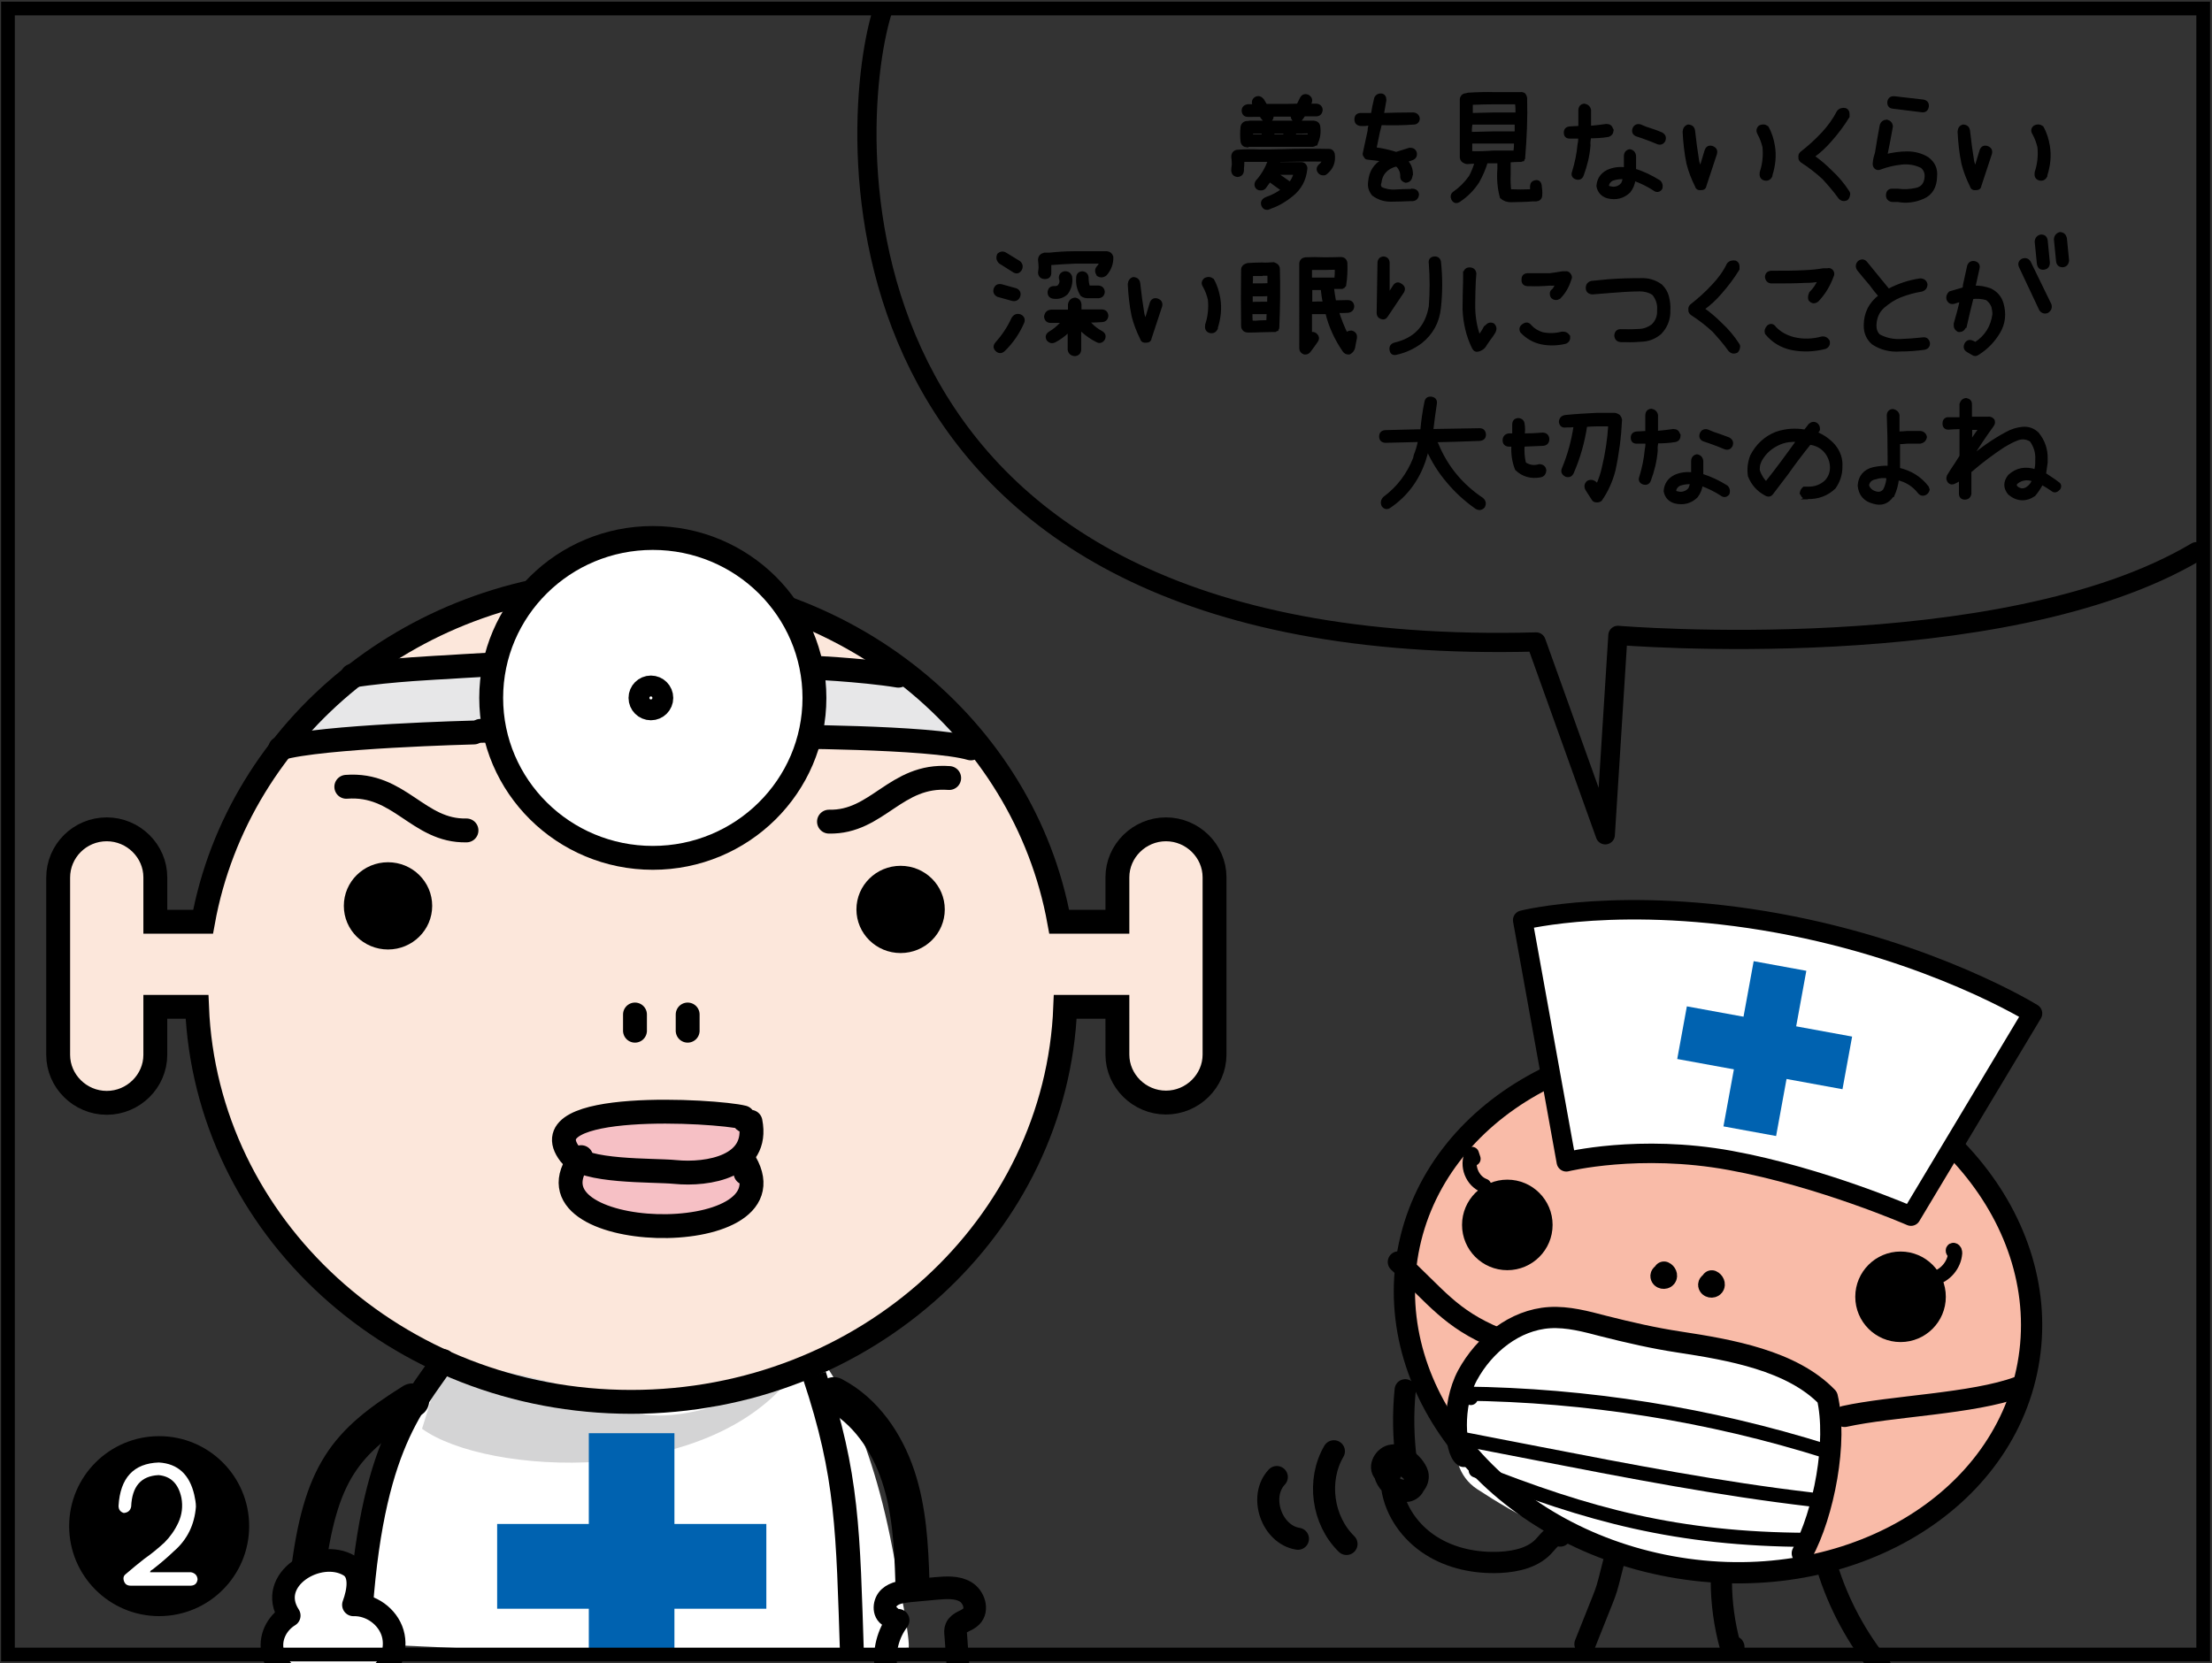 <?xml version="1.0" encoding="utf-8"?>
<!-- Generator: Adobe Illustrator 26.0.2, SVG Export Plug-In . SVG Version: 6.00 Build 0)  -->
<svg version="1.1" xmlns="http://www.w3.org/2000/svg" xmlns:xlink="http://www.w3.org/1999/xlink" x="0px" y="0px"
	 viewBox="0 0 806.1 606.2" style="enable-background:new 0 0 806.1 606.2;" xml:space="preserve">
<rect x="0" y="0" width="806.1" height="606.2" fill="#333333" stroke="none"/>
<style type="text/css">
	.st0{fill:#FFFFFF;}
	.st1{fill:#FCE7DB;}
	.st2{fill:#E7E7E8;}
	.st3{fill:#D4D4D5;}
	.st4{fill:#F6C0C5;}
	.st5{fill:#0062B0;}
	.st6{fill:none;stroke:#000000;stroke-width:8.702;stroke-miterlimit:10;}
	.st7{fill:#FFFFFF;stroke:#000000;stroke-width:8.702;stroke-linecap:round;stroke-linejoin:round;stroke-miterlimit:10;}
	.st8{fill:none;stroke:#000000;stroke-width:8.702;stroke-linecap:round;stroke-linejoin:round;stroke-miterlimit:10;}
	.st9{stroke:#000000;stroke-width:1.033;stroke-miterlimit:10;}
	.st10{fill:#FFFFFF;stroke:#000000;stroke-width:8.702;stroke-miterlimit:10;}
	.st11{fill:#F9BBA8;}
	.st12{fill:none;stroke:#000000;stroke-width:7.744;stroke-linecap:round;stroke-linejoin:round;stroke-miterlimit:10;}
	.st13{fill:#FFFFFF;stroke:#000000;stroke-width:7.088;stroke-linecap:round;stroke-linejoin:round;stroke-miterlimit:10;}
	.st14{fill:none;stroke:#000000;stroke-width:5.148;stroke-linecap:round;stroke-linejoin:round;stroke-miterlimit:10;}
	.st15{fill:none;stroke:#000000;stroke-width:8.038;stroke-linecap:round;stroke-linejoin:round;stroke-miterlimit:10;}
	.st16{fill:none;stroke:#000000;stroke-width:12.431;stroke-linecap:round;stroke-linejoin:round;stroke-miterlimit:10;}
	.st17{fill:#FFFFFF;stroke:#000000;stroke-width:8.249;stroke-linecap:round;stroke-linejoin:round;stroke-miterlimit:10;}
	.st18{fill:none;stroke:#000000;stroke-width:8.249;stroke-linecap:round;stroke-linejoin:round;stroke-miterlimit:10;}
	.st19{fill:none;stroke:#000000;stroke-width:7;stroke-linecap:round;stroke-linejoin:round;stroke-miterlimit:10;}
	.st20{fill:none;stroke:#000000;stroke-width:5;stroke-miterlimit:10;}
</style>
<g id="コミック下地">
</g>
<g id="レイヤー_4">
</g>
<g id="コミック線">
	<path class="st0" d="M162.4,494.2c-10.9,20.1-21.4,12.9-34.1,104.8c0,0,76.2,3.3,98,4.8c21.8,1.5,81,3,104.4-3.2
		c0,0,3.1,6-6.3-40.3c-9.4-46.2-25-64.7-25-64.7S262,514.1,230.9,511C199.7,508,162.4,494.2,162.4,494.2z"/>
	<path class="st1" d="M55.2,335.8c0,0,3.1-33.9-17.1-33.9S21,332.7,21,340.4c0,7.7,0,50.9,0,50.9s9.3,10.8,18.7,12.3
		c9.3,1.5,18.7-12.3,18.7-37l10.9,3.1c0,0,17.1,141.9,155.7,143.4s160.4-120.3,163.5-144.9l20.2-1.5c0,0-4.7,37,15.6,37
		s17.1-12.3,18.7-33.9s-1.6-52.4-1.6-52.4s-6.2-20-18.7-18.5s-17.1,24.7-17.1,40.1l-20.2-3.1c0,0-29.6-106.4-101.2-115.6
		s-105.9-4.6-119.9,3.1c-14,7.7-70.1,47.8-76.3,67.8c-6.2,20-15.6,44.7-15.6,44.7H55.2z"/>
	<path class="st2" d="M108.2,272.6l66.9-6.2c0,0,72.3-1.5,104.3,1.5l74.7,4.6c0,0-14-23.1-21.8-27.8l-48.3-3.1
		c0,0-95.2-2.1-116.8-1.5l-38.9,4.6C128.4,244.8,117.5,252.5,108.2,272.6z"/>
	<path class="st3" d="M153.8,520.8c23.4,17,104.3,21.6,135.4-20c0,0-42,23.1-62.3,12.3s-65.4-17-65.4-17L153.8,520.8z"/>
	<path class="st4" d="M204.3,413.7c3.4,7,4.7,10.8,4.7,10.8s-3.1,27.8,29.6,24.7s35.8-20,34.3-24.7c-1.6-4.6,4.7-12.3-3.1-15.4
		c-7.8-3.1-20.2-6.2-31.1-4.6S201,406.6,204.3,413.7z"/>
	
		<rect x="214.6" y="522.3" transform="matrix(-1 -4.517288e-11 4.517288e-11 -1 460.376 1125.722)" class="st5" width="31.2" height="81"/>
	
		<rect x="214.7" y="521.9" transform="matrix(6.123234e-17 -1 1 6.123234e-17 -340.729 801.105)" class="st5" width="30.9" height="98.1"/>
	<path class="st6" d="M38.9,302.3c9.7,0,17.7,7.9,17.7,17.5v16.2h17.4c12.8-70.5,77.7-124.2,156-124.2s143.2,53.7,156,124.2h21.2
		v-16.2c0-9.6,8-17.5,17.7-17.5c9.7,0,17.7,7.9,17.7,17.5v64.6c0,9.6-8,17.5-17.7,17.5c-9.7,0-17.7-7.9-17.7-17.5V367h-19
		c-3.1,80-72.6,144-158.2,144s-155-64-158.2-144H56.6v17.5c0,9.6-8,17.5-17.7,17.5s-17.7-7.9-17.7-17.5v-64.6
		C21.2,310.2,29.1,302.3,38.9,302.3z"/>
	<path class="st7" d="M327.4,246.3c-13.4-2.2-34-3.1-34-3.1s-33.1-3.6-64.3-3s-66.7,3-66.7,3s-20.6,0.9-34,3.1"/>
	<path class="st7" d="M172.7,267c0,0-56,1.4-70.6,5.8"/>
	<ellipse cx="141.4" cy="330.2" rx="16.1" ry="15.9"/>
	<ellipse cx="328.2" cy="331.5" rx="16.1" ry="15.9"/>
	<path class="st8" d="M302.1,299.5c17.7,0.4,24.3-17.4,43.8-15.9"/>
	<path class="st8" d="M170,302.7c-17.7,0.4-24.3-17.4-43.8-15.9"/>
	<path class="st8" d="M270.8,407.3c-9.9-2.5-78.3-6.4-63.1,13.4c5.1,6.7,30.1,5.7,38.3,6.5c12.1,1.2,30.7-2,27.5-18.3
		C272.1,408.6,270.9,409,270.8,407.3z"/>
	<path class="st8" d="M211.8,421.8c-24.8,31.7,78.5,34.6,59.8,2c0.1,0.9,0.4,3,0.1,3.8"/>
	<path class="st8" d="M231.4,369.8c0,1.2,0,7.8,0,5.8"/>
	<path class="st8" d="M250.6,369.8c0,1.2,0,7.8,0,5.8"/>
	<path class="st8" d="M161.5,496.1c-11.3,16.8-27.7,32.4-30.7,102.8"/>
	<g>
		<path class="st9" d="M485.9,56.1c0.4,2.8-0.4,5.1-2.6,6.9c-0.3,0.3-0.7,0.5-1.1,0.4c-0.6,0-1-0.2-1.4-0.6
			c-0.7-0.9-0.6-1.7,0.2-2.5c0.7-0.5,1.1-1.2,1.4-1.9c-5.1-0.1-10.3,0-15.4,0.1h-0.9c0,0.3,0,0.6-0.1,0.8c0,0.1,0,0.2,0,0.3h8.2
			c0.5,0,1,0.2,1.3,0.6c0.3,0.4,0.5,0.9,0.4,1.4c-0.4,3.9-2.1,7.1-5.1,9.5c-2.3,1.9-4.8,3.4-7.6,4.4c-0.3,0.1-0.5,0.2-0.7,0.3
			c-0.3,0.1-0.5,0.2-0.7,0.2c-0.8,0-1.3-0.4-1.6-1.1c-0.4-1-0.1-1.8,0.9-2.4c0.3-0.1,0.5-0.2,0.7-0.3c2-0.7,3.9-1.7,5.6-3
			c-1.6-1.1-3.1-2.2-4.7-3.4c-0.7,0.9-1.3,1.8-1.9,2.6c-0.4,0.4-0.9,0.5-1.4,0.5c-0.4,0-0.8-0.1-1.1-0.3c-0.8-0.8-0.8-1.6-0.2-2.5
			c2-2.2,3.4-4.7,4.5-7.6h-3.8c-2,0-4,0-5.9,0c0.1,0.6,0,1.3,0,1.9c-0.1,0.6-0.1,1.2-0.1,1.8c-0.1,1.1-0.7,1.7-1.8,1.8
			c-1.1-0.1-1.7-0.7-1.8-1.8c0-0.7,0.1-1.4,0.2-2.1c0-0.7,0-1.5-0.1-2.2c-0.1-0.2-0.1-0.5,0-0.7c-0.1-0.1-0.1-0.1-0.1-0.2
			c0.1-1.1,0.7-1.8,1.8-1.9c2.6-0.2,5.2-0.2,7.9-0.1c2.7,0,5.4,0,8.2-0.1c5.8-0.2,11.6-0.2,17.4-0.1
			C485.1,54.8,485.7,55.3,485.9,56.1z M454.4,53.2c-1-0.1-1.6-0.6-1.8-1.6c-0.2-1.8-0.2-3.5,0-5.4c0.3-1.1,1-1.6,2.1-1.6
			c0.1,0,0.1,0,0.1,0.1c0.2-0.1,0.4-0.2,0.6-0.2h12c3.8,0,7.6,0,11.4,0c1,0.1,1.6,0.6,1.8,1.5c0.3,2.1,0.1,4.1-0.8,6v0.1
			c-0.1,0.1-0.1,0.1-0.2,0.2c0,0.1,0,0.2,0,0.2l-0.1,0c-0.1,0.1-0.1,0.1-0.1,0.1v0c-0.1,0-0.2,0.1-0.2,0.1h0
			c-0.1,0.1-0.2,0.1-0.2,0.1c-0.1,0-0.2,0-0.2,0.1h-0.1h-0.1c-0.1,0-0.2,0-0.2,0.1h-11.5h-11.7H454.4L454.4,53.2z M454.8,42.1
			c-1.1,0-1.7-0.6-1.8-1.7c0-1.1,0.6-1.7,1.8-1.9h2.3c0-0.1-0.1-0.2-0.1-0.2c-0.5-1-0.3-1.9,0.6-2.5c1-0.5,1.8-0.2,2.5,0.6
			c0.4,0.7,0.8,1.3,1.2,2h4.1c2.5,0,5.1,0,7.6-0.1c0.4-0.8,0.8-1.6,1.2-2.4c0.5-1,1.3-1.3,2.4-0.9c1,0.6,1.3,1.4,0.9,2.4
			c-0.2,0.3-0.3,0.6-0.4,0.9c0.8,0,1.7,0,2.5,0h0.1c1.1,0.1,1.7,0.7,1.8,1.7c-0.1,1.1-0.6,1.8-1.7,1.9c-1.6,0-3.1,0-4.6,0
			c-0.4,0.6-0.7,1.1-1.1,1.6c-0.4,0.5-0.8,0.7-1.4,0.7c-0.4,0-0.8-0.1-1.1-0.4c-0.6-0.5-0.8-1.1-0.7-1.8h-5.3h-2
			c0.1,0.8-0.1,1.4-0.7,1.9c-0.3,0.3-0.6,0.4-1,0.3c-0.6,0-1.1-0.3-1.5-0.8c-0.4-0.4-0.7-0.8-0.9-1.3H454.8z M460.3,48.2h-4.1
			c-0.1,0.5-0.1,0.9,0,1.3h4.1V48.2z M467.4,48.2h-3.5v1.3h2.7h1.6v-1.3H467.4z M470.1,66.8c0.9-1,1.5-2.2,1.8-3.6h-7
			C466.7,64.4,468.4,65.6,470.1,66.8z M476.9,49.5c0.2-0.4,0.2-0.9,0.2-1.4c-1.8,0.1-3.5,0.1-5.3,0.1v1.3H476.9z"/>
		<path class="st9" d="M514.8,69.3c1.1,0.1,1.7,0.6,1.8,1.6c-0.1,1.1-0.7,1.8-1.8,1.9h-0.9c-2.3,0.1-4.7,0.2-7.1,0.2
			s-4.5-0.7-6.4-2.1c-1.1-1.4-1.6-2.9-1.3-4.7c0.3-3.5,1.9-6.1,5-7.8c-1.9-0.3-3.7-0.5-5.5-0.7c-0.6,0-0.9-0.2-1.1-0.7
			c-0.4-0.4-0.5-0.9-0.3-1.4l1.7-7.9c0-0.8,0.2-1.7,0.5-2.5c-1.3,0.2-2.5,0.3-3.7,0.2c-1.1-0.2-1.6-0.8-1.6-1.9
			c0-1.1,0.5-1.7,1.6-1.8h4.4c0.3-1.9,0.7-3.9,1.2-5.9c0.4-0.9,1.2-1.3,2.2-1.2c0.8,0.2,1.2,0.8,1.2,1.8v0.2
			c-0.3,1.7-0.6,3.4-0.9,5.1c3.6-0.1,7.3-0.2,11-0.2c1.2,0,1.9,0.6,2.1,1.7c-0.1,1.1-0.7,1.7-1.8,1.7c-4,0.3-8,0.3-12,0.2
			c-0.3,1.1-0.5,2.2-0.8,3.2c-0.4,2-0.8,4-1.2,5.9c2.6,0.3,5.1,0.9,7.7,1.7c1.6-0.5,3.2-1,4.8-1.5c1.1-0.1,1.9,0.3,2.2,1.3
			c0.2,1.1-0.2,1.8-1.2,2.2c-0.8,0.3-1.5,0.5-2.2,0.7c1.4,1.4,2,3,2,5c-0.1,0.2-0.2,0.5-0.2,0.7c-0.2,1.1-0.8,1.7-1.9,1.8
			c-1.1-0.3-1.6-0.9-1.5-2c0-1.4-0.5-2.6-1.5-3.7c-0.2-0.1-0.5-0.1-0.7-0.2c-3.4,1-5.3,3.1-5.7,6.4c-0.3,0.7-0.2,1.4,0.3,2
			c1.6,0.8,3.4,1.1,5.2,1c1.9-0.1,3.7-0.2,5.5-0.2H514.8z"/>
		<path class="st9" d="M561.3,67.5c0.2,1.3,0.3,2.5,0.2,3.8c-0.1,1-0.7,1.5-1.7,1.6h-1.4c-1.3,0.1-2.6,0.2-3.9,0.2
			c-1.3,0-2.5,0.1-3.9,0.1c-1.3,0-2.5-0.4-3.5-1.3c-0.9-3.3-1.2-6.8-0.9-10.4V59h-2.2h-2.3c-0.8,2.5-1.8,4.9-3.1,7.2
			c-1.8,2.8-4.1,5.1-6.8,6.9c-1,0.7-1.8,0.5-2.4-0.5c-0.4-0.9-0.3-1.7,0.5-2.3c2.3-1.6,4.3-3.6,5.9-5.9c0.9-1.7,1.6-3.4,2.1-5.3
			c-1.1,0.1-2.2,0.1-3.3,0.2c-0.2,0-0.5-0.1-0.7-0.2c-0.8-0.3-1.3-0.8-1.4-1.7V36.1c0.2-1,0.8-1.6,1.9-1.6c0.2-0.1,0.5-0.2,0.7-0.2
			c3.2-0.2,6.5-0.3,9.7-0.2h9.3c0.4-0.1,0.8,0,1.2,0.2c0.4,0.4,0.6,0.9,0.7,1.4c0.2,7.2-0.1,14.4-0.7,21.6v0.2v0.2
			c0,0.1-0.1,0.2-0.3,0.2v0.2h-0.2v0.2h-0.2c-0.1,0.1-0.1,0.2-0.2,0.2h-0.2h-0.2h-0.2c-1.3,0-2.6,0.1-3.8,0.2v2.6v2.4
			c-0.1,2,0,3.9,0.2,5.8c2.6,0.1,5.2,0.1,7.9,0V68v-0.2c0.1-0.9,0.5-1.4,1.4-1.6C560.5,66,561.1,66.5,561.3,67.5z M544.6,44.9h-8.5
			c-0.2,1.3-0.3,2.5-0.2,3.7h0.2l8.5-0.2h7.9v-3.5H544.6z M544.9,37.5c-2.9,0-5.8,0.1-8.7,0.2v4l8.5-0.2h7.9h0.2v-0.2
			c0-1.2,0-2.5-0.2-3.8H544.9z M544.1,55.4h7.9c0.2-1.2,0.3-2.4,0.2-3.6h-7.7h-8.3h-0.2v3.8C538.8,55.7,541.5,55.6,544.1,55.4z"/>
		<path class="st9" d="M586.1,49.4c-2.3,0.4-4.6,0.5-6.8,0.5v0.2c-0.2,1-0.3,1.9-0.2,2.9c-0.3,3.8-1.2,7.4-2.5,10.9
			c-0.4,1-1.2,1.3-2.2,1c-1.1-0.4-1.4-1.2-1-2.2c1-3.3,1.7-6.6,2-10c0.2-0.9,0.3-1.8,0.2-2.7H572c-1.1,0-1.6-0.6-1.6-1.7
			c0-1,0.6-1.6,1.6-1.7l3.7-0.2v-2.6v-3.7c0.1-1.1,0.6-1.7,1.7-1.8c1,0.2,1.7,0.8,1.9,1.8v3.4v2.9c2.1-0.2,4.1-0.4,6.1-0.7
			c1,0,1.7,0.4,1.9,1.4c0.2,0.1,0.3,0.3,0.2,0.5C587.4,48.6,586.9,49.1,586.1,49.4z M604.7,66.2c0.4,0.4,0.6,0.8,0.7,1.4
			c0,0.5,0,0.9-0.2,1.2c-0.7,0.8-1.5,0.9-2.4,0.2c-2.3-1.5-4.8-2.7-7.3-3.6c-0.2,1.7-0.8,3.1-1.8,4.4c-2.2,2.1-4.8,2.7-7.8,2
			c-2-0.6-3.2-1.9-3.6-3.9v-0.2c0.2-2.4,1.4-4.2,3.6-5.3c2-0.9,4.2-1.2,6.4-0.9v-1.2v-1.7v-1.7c0-1.1,0.6-1.8,1.6-2
			c1.1,0.2,1.7,0.9,1.8,2v1.7v1.7v1.7C598.8,62.9,601.8,64.4,604.7,66.2z M591,67.4c0.5-0.8,0.8-1.7,0.9-2.6c-1.5-0.1-3,0.1-4.4,0.6
			c-1,0.5-1.5,1.3-1.7,2.2c0.1,0.5,0.5,0.8,1,0.8c1.4,0.4,2.7,0.1,3.9-0.8C590.7,67.4,590.8,67.3,591,67.4z M605.4,48.7
			c1.1,0.6,1.4,1.4,1,2.5c-0.5,0.9-1.2,1.2-2.2,0.9c-1.9-0.8-3.7-1.5-5.7-2.2l-2.1-0.7c-1-0.4-1.3-1.2-1-2.2c0.4-1,1.1-1.4,2.2-1.2
			l2.2,0.9C601.7,47.3,603.5,47.9,605.4,48.7z"/>
		<path class="st9" d="M615.2,45.9c1.2,0.1,1.8,0.6,2,1.7c0.4,3.7,0.9,7.4,1.5,11.1c0.2,1,0.6,2,1,2.8c0.7-2.2,1.3-4.4,2-6.6
			c0.4-1.1,1.1-1.5,2.2-1.2c1.1,0.4,1.6,1.1,1.3,2.3l-3.8,11.5c-0.1,0.9-0.6,1.3-1.5,1.3c-0.9,0.1-1.5-0.2-1.7-1
			c-1.3-2.6-2.4-5.4-3.1-8.2c-0.8-3.8-1.2-7.7-1.4-11.6C613.8,46.9,614.3,46.2,615.2,45.9z M641.3,46.2c1-0.5,1.9-0.4,2.7,0.2
			c1.2,2.1,1.9,4.4,2.3,6.8c0.6,3.6,0.2,7.1-0.9,10.6v0.3c-0.5,1-1.2,1.4-2.3,1.2c-1.1-0.3-1.5-1.1-1.3-2.3v-0.2c1-3,1.3-6.1,1-9.2
			c-0.4-1.7-1-3.3-1.8-4.8C640.4,47.8,640.5,46.9,641.3,46.2z"/>
		<path class="st9" d="M669.9,40.7c0.7-0.8,1.6-1,2.6-0.8c0.7,0.3,1,0.9,1,1.6v1c-1.9,3.1-4.1,6-6.4,8.6c-1.9,2.2-4,4.2-6.4,5.9
			c2.3,1.6,4.4,3.4,6.4,5.4c2.5,2.3,4.6,4.8,6.4,7.6c0.2,0.3,0.3,0.7,0.2,1c-0.1,0.6-0.3,1.1-0.7,1.5c-1,0.5-1.9,0.3-2.6-0.5
			c-1.8-2.5-3.8-4.8-5.9-7.1c-2.5-2.3-5.1-4.3-7.9-6.1c-0.5-0.4-0.8-0.9-0.7-1.5c-0.1-0.6,0.1-1.1,0.5-1.5c2.8-2.2,5.4-4.5,7.9-7.2
			C666.5,46.2,668.4,43.6,669.9,40.7z"/>
		<path class="st9" d="M685.5,45.8c0.3-1.1,1-1.6,2.1-1.7c1,0.3,1.6,0.9,1.7,2c-0.6,3.5-1.3,7-2,10.4v0.2c2.5-0.6,5.1-1,7.7-1
			c2.6,0,5.1,0.6,7.4,2c2.3,1.7,3.3,3.9,3,6.7c-0.1,3.7-1.6,6.3-4.6,7.6c-3,1.3-6.1,1.7-9.2,1.1h-2.1c-1.1-0.2-1.7-0.8-1.7-2
			c0.1-1.2,0.6-1.8,1.7-1.8h2.1c2.2,0.3,4.4,0.2,6.7-0.3c2.3-0.5,3.5-2.1,3.6-4.8c0-1.4-0.5-2.5-1.5-3.4c-2.4-1.2-4.9-1.6-7.6-1.3
			c-2.7,0.3-5.2,0.9-7.6,1.8c-0.7,0.3-1.2,0.2-1.7-0.2c-0.5-0.5-0.6-1.1-0.5-1.8c0.1-1.2,0.4-2.4,0.8-3.6
			C684.3,52.4,684.9,49.1,685.5,45.8z M688.3,37.1c0.2-1.1,0.9-1.6,2.1-1.5l10.4,1.2c1.2,0.2,1.7,0.9,1.6,2
			c-0.2,1.2-0.9,1.8-2.1,1.6l-10.5-1.3C688.7,39,688.2,38.3,688.3,37.1z"/>
		<path class="st9" d="M715.4,45.9c1.2,0.1,1.8,0.6,2,1.7c0.4,3.7,0.9,7.4,1.5,11.1c0.2,1,0.6,2,1,2.8c0.7-2.2,1.3-4.4,2-6.6
			c0.4-1.1,1.1-1.5,2.2-1.2c1.1,0.4,1.6,1.1,1.3,2.3l-3.8,11.5c-0.1,0.9-0.6,1.3-1.5,1.3c-0.9,0.1-1.5-0.2-1.7-1
			c-1.3-2.6-2.4-5.4-3.1-8.2c-0.8-3.8-1.2-7.7-1.4-11.6C714,46.9,714.4,46.2,715.4,45.9z M741.5,46.2c1-0.5,1.9-0.4,2.7,0.2
			c1.2,2.1,1.9,4.4,2.3,6.8c0.6,3.6,0.2,7.1-0.9,10.6v0.3c-0.5,1-1.2,1.4-2.3,1.2c-1.1-0.3-1.5-1.1-1.3-2.3v-0.2c1-3,1.3-6.1,1-9.2
			c-0.4-1.7-1-3.3-1.8-4.8C740.5,47.8,740.6,46.9,741.5,46.2z"/>
		<path class="st9" d="M363.6,107.7c-0.9-0.5-1.3-1.3-1-2.3c0.4-1.1,1.1-1.5,2.3-1.3l5.4,1.5c1,0.5,1.3,1.3,1,2.3
			c-0.4,1.1-1.2,1.5-2.3,1.3L363.6,107.7z M371.8,115.1c1,0.5,1.3,1.3,1,2.3c-1.7,3.9-4,7.3-7,10.2c-0.9,0.8-1.8,0.8-2.6,0
			c-0.8-0.8-0.8-1.6,0-2.5c2.4-2.7,4.4-5.7,5.9-9C369.8,115,370.7,114.7,371.8,115.1z M364.4,95.6c-0.8-0.8-1-1.7-0.5-2.8
			c0.8-0.7,1.7-0.8,2.6-0.2l4.9,3c0.8,0.7,1,1.6,0.5,2.6c-0.7,1.1-1.6,1.2-2.6,0.5L364.4,95.6z M382.6,99.4c0,1.2-0.6,1.8-1.8,1.8
			c-1.2,0-1.9-0.6-2-1.8l0.2-1.8c0-0.9-0.1-1.9-0.2-2.8v-0.2c0.1-1.1,0.7-1.7,1.8-2h2c2.9-0.3,5.8-0.5,8.7-0.5h12.1
			c0.9,0.1,1.5,0.6,1.8,1.5c0.1,2.4-0.7,4.6-2.3,6.4c-0.9,0.7-1.8,0.8-2.8,0.2c-0.3-0.5-0.5-1-0.5-1.5c0-0.5,0.2-0.9,0.5-1.3
			c0.5-0.5,0.9-1.1,1-1.8h-9.5c-2.9,0.1-5.7,0.3-8.5,0.5h-0.5v1.8V99.4z M401.4,113.3c1.2,0,1.9,0.6,2,1.8c-0.1,1.1-0.7,1.7-1.8,1.8
			c-1.8,0.1-3.6,0.2-5.4,0.2c0.4,0.3,0.8,0.7,1.2,1c1.2,1.3,2.6,2.3,4.1,3.1c0.9,0.6,1.1,1.3,0.7,2.3c-0.6,1-1.5,1.3-2.5,0.7
			c-1.8-0.9-3.4-2-4.9-3.3c-0.5-0.4-0.9-0.9-1.3-1.3v7.9c-0.1,1.1-0.7,1.7-1.8,1.8c-1.2-0.1-1.9-0.7-2.1-1.8v-7.4
			c-0.1,0.2-0.3,0.4-0.5,0.5L389,121c-1.4,1.3-2.9,2.4-4.6,3.3c-1,0.5-1.8,0.3-2.5-0.5c-0.6-1-0.3-1.9,0.7-2.5
			c1.4-0.8,2.7-1.9,3.9-3.1c0.1-0.1,0.1-0.1,0.2-0.2c0.2-0.3,0.5-0.5,0.7-0.8h-4.4c-1.2,0-1.9-0.6-2-1.8c0.2-1.2,0.8-1.9,2-2h6.7
			V111c0.2-1.2,0.9-1.9,2.1-2c1.1,0.2,1.7,0.9,1.8,2v2.3H401.4z M384.4,104.8c0.6,0,1.1-0.1,1.5-0.5c0.7-0.8,0.9-1.8,0.5-2.8
			c-0.1-1.1,0.4-1.8,1.5-2.1c1.2-0.1,1.9,0.4,2.3,1.5c0.3,2.2-0.2,4.2-1.5,6c-1.3,1.2-2.8,1.7-4.6,1.5c-1.3-0.1-1.9-0.8-1.8-2.1
			C382.5,105.2,383.2,104.7,384.4,104.8z M394.4,99.4c1.1,0.1,1.7,0.7,1.8,1.8v0.3c0,1.1,0.2,2.1,0.5,3.1h3.6
			c1.1,0.1,1.7,0.7,1.8,1.8c-0.1,1.1-0.7,1.7-1.8,1.8h-3.8c-0.9,0-1.6-0.2-2.3-0.7c-1.2-1.9-1.7-4-1.5-6.2
			C392.7,100.1,393.3,99.5,394.4,99.4z"/>
		<path class="st9" d="M413,101.5c1.2,0.1,1.8,0.6,2,1.7c0.4,3.7,0.9,7.4,1.5,11.1c0.2,1,0.6,2,1,2.8c0.7-2.2,1.3-4.4,2-6.6
			c0.4-1.1,1.1-1.5,2.2-1.2c1.1,0.4,1.6,1.1,1.3,2.3l-3.8,11.5c-0.1,0.9-0.6,1.3-1.5,1.3c-0.9,0.1-1.5-0.2-1.7-1
			c-1.3-2.6-2.4-5.4-3.1-8.2c-0.8-3.8-1.2-7.7-1.4-11.6C411.6,102.5,412.1,101.8,413,101.5z M439.2,101.8c1-0.5,1.9-0.4,2.7,0.2
			c1.2,2.1,1.9,4.4,2.3,6.8c0.6,3.6,0.2,7.1-0.9,10.6v0.3c-0.5,1-1.2,1.4-2.3,1.2c-1.1-0.3-1.5-1.1-1.3-2.3v-0.2c1-3,1.3-6.1,1-9.2
			c-0.4-1.7-1-3.3-1.8-4.8C438.2,103.4,438.3,102.6,439.2,101.8z"/>
		<path class="st9" d="M465.3,96.7c0.4,0.4,0.6,0.8,0.6,1.4c0.2,7,0.1,13.9-0.2,20.9v0.1c0,0.1,0,0.2,0,0.3c0,0.1-0.1,0.1-0.1,0.2
			v0.1c-0.1,0.1-0.1,0.1-0.2,0.2v0.1c-0.1,0-0.1,0.1-0.2,0.1v0.1c-0.1,0-0.2,0.1-0.2,0.1c-0.1,0.1-0.2,0.1-0.3,0.2
			c-0.1,0-0.2,0-0.3,0h-0.3c-1.6,0-3.1,0.1-4.6,0.1c-1.6,0.1-3.2,0.1-4.8,0.1c-0.4,0-0.7-0.1-1.1-0.3c-0.5-0.4-0.8-0.9-0.8-1.6
			c-0.1-6.8-0.1-13.6,0-20.5c0-0.8,0.5-1.4,1.3-1.7c0.2-0.1,0.4-0.1,0.6-0.2c1.7-0.1,3.4-0.2,5.1-0.2c1.4,0.1,2.9,0,4.3-0.1
			C464.3,96.2,464.8,96.3,465.3,96.7z M459.6,100.1c-1.2,0-2.4,0-3.5,0c0,1.3,0,2.5-0.1,3.7h3.3c1,0,2,0,3.1-0.1v-3.7H459.6z
			 M456,107.5v3.1c1.1-0.1,2.2-0.1,3.4-0.1h2.9c0-1,0-2.1,0.1-3.1c-1.1,0.1-2.1,0.1-3.1,0.1H456z M459,117.3c1,0,2-0.1,3-0.1
			c0-1.1,0.1-2.1,0.1-3.2h-2.8c-1.2,0-2.3,0-3.4,0c0,1.1,0,2.2,0.1,3.3C457.1,117.5,458.1,117.4,459,117.3z M492.5,121
			c1.1,0.3,1.6,1,1.5,2.1c-0.2,0.9-0.4,2-0.6,3.1c-0.1,1.1-0.7,2-1.7,2.5h-0.4c-0.6,0-1.1-0.3-1.5-0.8c-2.9-4.2-5.1-8.9-6.3-13.9
			H483c-1.8,0-3.6,0-5.4,0v7.6c0.7-0.2,1.3-0.1,1.8,0.3c0.8,0.7,1,1.5,0.4,2.4c-0.8,1.2-1.7,2.4-2.6,3.6c-0.4,0.5-0.8,0.8-1.4,0.8
			c-0.2,0-0.3,0-0.5,0c-0.8-0.3-1.3-0.9-1.3-1.7V96.4c0-0.2,0-0.3,0-0.5c0.2-1,0.8-1.5,1.8-1.6c2.2-0.1,4.4-0.1,6.6,0
			c2.1,0,4.2,0,6.2-0.1c1.1,0,1.7,0.6,1.9,1.6c0.1,2.7,0,5.3-0.4,7.9h-0.1v0.2c-0.1,0-0.1,0-0.1,0.1s0,0.1,0,0.2
			c-0.1,0.1-0.2,0.1-0.2,0.2h-0.1c0,0.1,0,0.2-0.1,0.2c-0.1,0-0.2,0.1-0.2,0.1c0,0-0.1,0.1-0.2,0.1h0c-0.1,0-0.2,0-0.3,0h0
			c-0.1,0-0.1,0-0.2,0h-3c0.2,1.8,0.5,3.5,0.8,5.2c1.6,0,3.1-0.1,4.7-0.1c1.1,0,1.7,0.5,1.9,1.6c0,1.2-0.6,1.8-1.7,2
			c-1.3,0.1-2.6,0.1-3.9,0.1c0.9,2.8,2,5.6,3.3,8.3C490.8,121.4,491.5,121,492.5,121z M482.5,97.9h-4.9v3.8c1.6,0,3.2,0,4.8,0h4.4
			c0.1-1.3,0.2-2.6,0.1-3.9C485.5,97.8,484,97.9,482.5,97.9z M477.6,110.5c1.6-0.1,3.3-0.1,5-0.1c-0.4-1.7-0.6-3.4-0.8-5.2h-4.1
			V110.5z"/>
		<path class="st9" d="M502.5,95.7c0.1-1,0.6-1.6,1.7-1.7c1.1,0.1,1.6,0.7,1.7,1.7V108c0.6-1.2,1.4-2.5,2.2-3.7
			c0.7-1,1.5-1.1,2.4-0.4c1,0.6,1.2,1.4,0.7,2.4l-5.9,8.8c-0.5,0.8-1.1,1-1.9,0.7c-0.8-0.3-1.2-0.8-1.2-1.7L502.5,95.7z M522.6,94
			c1.1-0.1,1.8,0.4,2,1.4c0.6,5.6,0.6,11.2,0,16.7c-0.5,5.2-2.8,9.4-6.8,12.6c-2.7,2-5.7,3.4-8.9,4.1c-1.1,0.3-1.8-0.1-2-1.2
			c-0.2-1.1,0.2-1.8,1.3-2.2c7.4-1.7,11.7-6.2,13-13.7c0.4-5.2,0.4-10.5,0-15.7C521,94.8,521.5,94.2,522.6,94z"/>
		<path class="st9" d="M533.8,99.4c0.2-1,0.9-1.5,2-1.4c1,0.1,1.6,0.7,1.7,1.7l-0.2,2.7c-0.1,2.6-0.2,5.1-0.2,7.6v2.5
			c0.1,3.5,0.7,7,1.9,10.2c0.8-1,1.6-2.2,2.2-3.4l0.5-0.4c0.7-0.8,1.5-1,2.4-0.6c0.8,0.7,0.9,1.6,0.5,2.5l-0.3,0.5
			c-0.5,0.8-1,1.6-1.6,2.3c-0.5,0.8-1.1,1.5-1.6,2.4c-0.5,0.8-1.3,1.3-2.2,1.6c-0.9,0.3-1.5,0-1.9-0.7c-2.2-4.4-3.3-9.2-3.5-14.2
			c0-3.5,0.1-7,0.2-10.5V99.4z M555.2,118.5c1-0.7,1.8-0.5,2.5,0.4c1.2,1.3,2.7,2.2,4.4,2.7c2.4,0.5,4.8,0.4,7.1-0.2
			c1.1-0.1,1.9,0.3,2.5,1.2c0.1,1.1-0.3,1.8-1.2,2.2c-2.9,0.7-5.9,0.8-8.8,0.2c-2.8-0.6-5.2-2-7.2-4.1
			C554,120,554.2,119.1,555.2,118.5z M570.5,99.4c0.6-0.1,1,0.1,1.4,0.6c0.5,0.6,0.6,1.2,0.2,1.9c-0.8,2.6-2.1,4.8-3.9,6.6
			c-0.9,0.5-1.7,0.5-2.5-0.2c-0.3-0.4-0.4-0.8-0.4-1.3c0-0.5,0.2-0.9,0.7-1.2c0.6-0.7,1-1.5,1.4-2.4c-0.8,0.2-1.6,0.3-2.5,0.2
			c-2.5,0.2-5.1,0.3-7.6,0.2h-0.7c-1.2-0.1-1.7-0.8-1.6-2c0-1.1,0.6-1.6,1.6-1.7h0.7h7.5c1.5-0.2,3-0.4,4.6-0.7H570.5z"/>
		<path class="st9" d="M586.2,102.3c3.9-0.3,7.8-0.4,11.8-0.4c2.7-0.1,5.1,0.6,7.3,2.2c1.2,1.2,2,2.5,2.4,4.1s0.6,3.2,0.5,4.8
			c0.1,3.2-0.9,6-3.2,8.4c-1.8,1.5-3.8,2.4-6.1,2.6c-2.3,0.2-4.5,0.3-6.7,0.2h-1.5c-1.2-0.1-1.8-0.7-1.9-1.9
			c0.1-1.3,0.8-1.9,2.1-1.8h1.3c1.8,0.1,3.6,0,5.4-0.1c1.8-0.1,3.4-0.8,4.7-1.8c1.5-1.5,2.2-3.3,2.1-5.5c0.2-2.3-0.5-4.3-1.9-6
			c-1.5-1-3.2-1.4-5-1.4c-1.9,0-3.7,0.1-5.5,0.2c-1.8,0.1-3.7,0.3-5.5,0.4l-6.2,0.5c-1.2-0.1-1.9-0.7-1.9-1.8c0-1.1,0.5-1.8,1.6-2.1
			L586.2,102.3z"/>
		<path class="st9" d="M629.8,96.3c0.7-0.8,1.6-1,2.6-0.8c0.7,0.3,1,0.9,1,1.6v1c-1.9,3.1-4.1,6-6.4,8.6c-1.9,2.2-4,4.2-6.4,5.9
			c2.3,1.6,4.4,3.4,6.4,5.4c2.5,2.3,4.6,4.8,6.4,7.6c0.2,0.3,0.3,0.7,0.2,1c-0.1,0.6-0.3,1.1-0.7,1.5c-1,0.5-1.9,0.3-2.6-0.5
			c-1.8-2.5-3.8-4.8-5.9-7.1c-2.5-2.3-5.1-4.3-7.9-6.1c-0.5-0.4-0.8-0.9-0.7-1.5c-0.1-0.6,0.1-1.1,0.5-1.5c2.8-2.2,5.4-4.5,7.9-7.2
			C626.5,101.8,628.4,99.2,629.8,96.3z"/>
		<path class="st9" d="M644.4,119c0.9-0.7,1.7-0.5,2.4,0.5c1.9,2,4.2,3.2,6.9,3.9c3.4,0.8,6.8,0.7,10.1-0.2c1.1-0.2,1.9,0.2,2.5,1.2
			c0.2,1.1-0.2,1.9-1.2,2.3c-4,1-8,1.2-12.1,0.4c-3.8-0.8-6.9-2.7-9.3-5.6C643.4,120.5,643.7,119.7,644.4,119z M666,98.3
			c0.6-0.2,1.1,0,1.5,0.4c0.5,0.6,0.6,1.3,0.2,2c-1.2,3.3-3,6.3-5.4,8.8c-1,0.8-1.9,0.7-2.7-0.2c-0.2-0.3-0.2-0.6-0.2-1
			c0-0.5,0.2-1,0.4-1.5c1.4-1.4,2.4-2.9,3.2-4.7c-1.7,0.4-3.4,0.5-5.2,0.5c-3.7,0.2-7.4,0.2-11.1,0.2h-1.2c-1.1-0.1-1.7-0.8-1.8-1.9
			c0.1-1.1,0.7-1.6,1.8-1.7h1.2c3.6,0,7.2,0,10.9-0.2c2.3-0.1,4.6-0.3,6.9-0.7H666z"/>
		<path class="st9" d="M702.8,125c0.1,1.1-0.5,1.8-1.6,2c-2.9,0.4-5.8,0.6-8.6,0.6c-3.7,0.3-7.1-0.5-10.1-2.5
			c-1.9-1.7-2.8-3.8-2.8-6.4c0-4.5,1.8-8.1,5.4-10.8c-1.2-1.4-2.3-2.8-3.4-4.3c-1.6-1.8-3-3.6-4.5-5.4c-0.6-1-0.5-1.9,0.3-2.7
			c1-0.7,1.9-0.5,2.6,0.4c1.5,1.8,2.9,3.6,4.4,5.4c1.2,1.5,2.5,3,3.7,4.5c3.6-1.9,7.4-3.2,11.5-3.8c1.2,0,1.9,0.5,2.2,1.6
			c0,1.2-0.6,1.9-1.7,2.2c-2.6,0.4-5,1.1-7.4,2c-2.4,0.9-4.5,2.3-6.5,4c-2,1.8-2.9,4-3,6.8c0,1.5,0.4,2.7,1.4,3.7
			c2.4,1.3,5,1.9,7.8,1.8s5.5-0.3,8.1-0.6C701.8,123.3,702.5,123.8,702.8,125z"/>
		<path class="st9" d="M725.3,105.6c2.2,1.1,3.6,2.7,4.3,5c1.1,3.8,0.7,7.3-1.2,10.5c-1.9,3.2-4.4,5.8-7.6,7.8c-0.7,0.5-1.3,0.5-2,0
			l-1.7-1c-1-0.6-1.2-1.4-0.7-2.5c0.6-1,1.4-1.2,2.5-0.7c0.3,0.2,0.7,0.3,1,0.5c3.9-2.5,6.1-6.1,6.7-10.7c0-0.9-0.2-1.9-0.4-2.8
			c-0.5-1.2-1.2-2.1-2.2-2.8c-1.8-0.5-3.5-0.6-5.3-0.4c-0.9,3.5-1.7,7-2.5,10.5h-0.2c-0.4,1.1-1.1,1.6-2.3,1.5
			c-0.9-0.5-1.3-1.3-1.2-2.2v-0.3c0.8-2.8,1.6-5.6,2.2-8.5c-0.9,0.2-1.7,0.4-2.5,0.7c-1.1,0.3-1.8,0-2.3-1c-0.3-1,0-1.8,0.7-2.5
			c1.7-0.5,3.3-1,5.1-1.5c0.1-0.5,0.1-1,0.2-1.5l1.5-6.8c0.4-1,1.1-1.4,2.2-1.2c1.1,0.3,1.5,1,1.3,2l-1.5,6.8v0.2
			C721.3,104.5,723.3,104.9,725.3,105.6z M739.5,95.5l7.6,15.6c0.3,1.1-0.1,1.9-1,2.5c-1,0.4-1.9,0.1-2.5-0.8l-7.3-15.5
			c-0.5-1.1-0.3-1.9,0.7-2.5C738,94.4,738.9,94.6,739.5,95.5z M742,88.1c0.1-1.2,0.7-1.9,1.8-2.1c1.1,0,1.7,0.5,1.9,1.6l0.8,8.1
			c0,1.3-0.6,2-1.8,2.1c-1.1,0.1-1.7-0.5-1.9-1.7L742,88.1z M749,87.2c0.1-1.1,0.7-1.8,1.7-2.1c1.1,0.1,1.7,0.6,2,1.7l0.8,8.1
			c-0.1,1.2-0.7,1.9-1.8,2c-1.1,0-1.7-0.5-1.9-1.6L749,87.2z"/>
		<path class="st9" d="M540.1,181.9c0.9,0.8,1.1,1.7,0.5,2.8c-0.9,0.9-1.8,0.9-2.8,0.2c-3.8-2.7-7.2-5.8-10.2-9.4
			c-3-3.5-5.5-7.5-7.4-11.8c-0.3,1.2-0.6,2.4-1,3.6l-0.2,0.7c-2.4,6.9-6.5,12.5-12.5,16.6c-0.9,0.7-1.8,0.6-2.5-0.3
			c-0.5-1-0.3-2,0.5-2.8c5-3.7,8.7-8.6,11-14.5l0.2-1c0.7-1.7,1.2-3.5,1.6-5.4h-0.5l-12,0.3c-1.1-0.1-1.7-0.7-1.7-1.8
			c0-1.1,0.6-1.7,1.7-1.8l12-0.3h1.3c0.3-3.5,0.8-7,1.5-10.4c0.2-1.1,0.8-1.6,2-1.5c1.2,0.2,1.7,0.9,1.5,2.1
			c-0.5,3.2-0.9,6.4-1.3,9.7c5.8-0.1,11.6-0.2,17.4-0.3c1.1,0,1.7,0.6,1.8,1.8c0,1.1-0.6,1.7-1.8,1.8c-5.4,0.2-10.7,0.4-16.1,0.5
			v0.3l0.5,0.7C527,170.1,532.5,176.8,540.1,181.9z"/>
		<path class="st9" d="M562.3,158.2c1.1,0.1,1.7,0.7,1.8,1.8c0,1.2-0.6,1.9-1.8,2c-2.4,0.1-4.8,0.2-7.2,0.3c-0.2,2.3,0,4.5,0.5,6.6
			c1.6,1.1,3.4,1.4,5.4,0.8c1.2,0.1,1.8,0.6,2,1.7c-0.1,1.2-0.6,1.9-1.7,2.1c-3.4,0.6-6.3-0.2-8.7-2.5c-1.1-2.8-1.5-5.7-1.3-8.7
			h-1.5c-1.1-0.1-1.7-0.7-1.7-1.8c0-1.1,0.6-1.8,1.7-2h1.8v-3.9c0.1-1.1,0.6-1.6,1.7-1.7c1.1,0.1,1.7,0.7,1.8,1.7
			c0.2,1.3,0.2,2.6,0,3.9C557.5,158.5,559.9,158.4,562.3,158.2z M590,151.7c0.3,0.4,0.5,0.8,0.6,1.3c-0.3,6.3-1.1,12.4-2.4,18.4
			c-1,3.9-2.6,7.5-4.9,10.8c-0.4,0.3-0.9,0.5-1.5,0.4c-0.6,0-1-0.2-1.3-0.7l-2.3-3.6c-0.5-1-0.3-1.9,0.5-2.6c1-0.5,2-0.3,2.8,0.5
			c0.1,0.3,0.3,0.7,0.5,1c1-2.2,1.8-4.5,2.3-6.9c1.2-5,2-10.2,2.3-15.4H582c-1.4,0-2.8,0.1-4.1,0.2c-0.9,6-2.5,11.7-4.9,17.2
			c-0.5,1-1.2,1.3-2.3,1c-1.1-0.6-1.5-1.4-1-2.5c2.1-5,3.5-10.3,4.3-15.7c-1.1,0.2-2.2,0.2-3.3,0.2c-1.2,0.2-1.9-0.3-2.1-1.5
			c0.1-1.2,0.7-1.8,1.8-2c3.8-0.4,7.7-0.6,11.6-0.8h6.4C589,151.1,589.5,151.3,590,151.7z"/>
		<path class="st9" d="M610.6,160.6c-2.3,0.4-4.6,0.5-6.8,0.5v0.2c-0.2,1-0.3,1.9-0.2,2.9c-0.3,3.8-1.2,7.4-2.5,10.9
			c-0.4,1-1.2,1.3-2.2,1c-1.1-0.4-1.4-1.2-1-2.2c1-3.3,1.7-6.6,2-10c0.2-0.9,0.3-1.8,0.2-2.7h-3.7c-1.1,0-1.6-0.6-1.6-1.7
			c0-1,0.6-1.6,1.6-1.7l3.7-0.2v-2.6v-3.7c0.1-1.1,0.6-1.7,1.7-1.8c1,0.2,1.7,0.8,1.9,1.8v3.4v2.9c2.1-0.2,4.1-0.4,6.1-0.7
			c1,0,1.7,0.4,1.9,1.4c0.2,0.1,0.3,0.3,0.2,0.5C611.9,159.8,611.4,160.4,610.6,160.6z M629.2,177.4c0.4,0.4,0.6,0.8,0.7,1.4
			c0,0.5,0,0.9-0.2,1.2c-0.7,0.8-1.5,0.9-2.4,0.2c-2.3-1.5-4.8-2.7-7.3-3.6c-0.2,1.7-0.8,3.1-1.8,4.4c-2.2,2.1-4.8,2.7-7.8,2
			c-2-0.6-3.2-1.9-3.6-3.9v-0.2c0.2-2.4,1.4-4.2,3.6-5.3c2-0.9,4.2-1.2,6.4-0.9v-1.2v-1.7v-1.7c0-1.1,0.6-1.8,1.6-2
			c1.1,0.2,1.7,0.9,1.8,2v1.7v1.7v1.7C623.4,174.2,626.3,175.6,629.2,177.4z M615.5,178.6c0.5-0.8,0.8-1.7,0.9-2.6
			c-1.5-0.1-3,0.1-4.4,0.6c-1,0.5-1.5,1.3-1.7,2.2c0.1,0.5,0.5,0.8,1,0.8c1.4,0.4,2.7,0.1,3.9-0.8
			C615.2,178.6,615.3,178.6,615.5,178.6z M629.9,159.9c1.1,0.6,1.4,1.4,1,2.5c-0.5,0.9-1.2,1.2-2.2,0.9c-1.9-0.8-3.7-1.5-5.7-2.2
			l-2.1-0.7c-1-0.4-1.3-1.2-1-2.2c0.4-1,1.1-1.4,2.2-1.2l2.2,0.9C626.2,158.5,628,159.2,629.9,159.9z"/>
		<path class="st9" d="M659.5,154.9c0.8-0.7,1.6-0.8,2.4-0.3c0.5,0.4,0.8,0.9,0.8,1.5c0.1,0.4,0,0.8-0.3,1c-0.1,0.3-0.3,0.6-0.5,0.8
			c2.5,1,4.6,2.5,6.4,4.5c1.9,2.3,2.8,4.9,2.6,7.8c0,2.7-0.8,5.2-2.4,7.5c-2.7,2.6-6,3.8-9.9,3.7l-0.2,0.1h0.4
			c-1.1,0.1-1.8-0.4-2.2-1.4c-0.2-0.1-0.3-0.2-0.2-0.4c0.1-0.7,0.4-1.3,1-1.8h1.3c2.6,0.1,4.9-0.7,6.8-2.5c1.3-1.5,1.9-3.1,1.9-5
			c0-2-0.7-3.9-1.9-5.5c-1.5-1.9-3.5-3-6-3.3c-2.9,3.6-5.7,7.3-8.3,11c-1.8,2.4-3.6,4.7-5.4,7.1c-0.6,0.9-1.4,1-2.3,0.5
			c-2.8-1.5-4.8-3.7-6-6.7c-0.4-2.5-0.1-4.9,0.8-7.3c2-3.9,5-6.7,9-8.3c3.5-1.2,7-1.4,10.5-0.8C658.3,156.4,658.9,155.7,659.5,154.9
			z M641,172.1c0.6,1.5,1.4,2.8,2.6,4c4-5,7.8-10.2,11.6-15.5c-2.3-0.2-4.5,0.1-6.5,0.9c-3.1,1.3-5.5,3.3-7.1,6.2
			c-0.5,1-0.8,1.9-0.8,2.9C640.7,171.1,640.8,171.6,641,172.1z"/>
		<path class="st9" d="M702.4,177.6c0.1,0.3,0.2,0.6,0.3,0.9c-0.2,0.7-0.5,1.1-1,1.4c-0.9,0.5-1.7,0.3-2.3-0.4c-2-2.6-4.7-4.3-7.9-5
			c-0.2,2.2-0.8,4.2-1.7,6.2h-0.2c-1.7,2.5-4,3.3-6.9,2.4c-3.1-0.8-4.9-2.8-5.2-6.1c0.2-3.3,2-5.4,5.2-6.2c1.9-0.4,3.8-0.6,5.7-0.5
			v-3.8c0-5-0.1-10.1-0.3-15.2c0.1-1,0.6-1.6,1.7-1.7c1,0.2,1.7,0.8,1.9,1.7v6.5c1.1,0,2.2-0.1,3.4-0.2h2.6h2.1
			c1,0.1,1.7,0.7,1.9,1.7c-0.2,1.1-0.9,1.7-1.9,1.9h-1.9H695c-1.1,0.1-2.1,0.2-3.1,0.2v5.1v4.5C696.2,172,699.7,174.1,702.4,177.6z
			 M686.7,178.7c0.8-1.5,1.2-3.1,1.3-4.8c-1.6-0.3-3-0.2-4.5,0.3c-1.7,0.3-2.7,1.2-2.9,2.8c0.5,1.4,1.5,2.2,2.9,2.6
			C684.8,180,685.8,179.7,686.7,178.7z"/>
		<path class="st9" d="M749.9,176.1c0.6,0.3,0.8,0.8,0.7,1.4c-0.1,0.3-0.2,0.6-0.5,0.8c-0.8,0.8-1.5,0.9-2.3,0.2
			c-1.2-0.8-2.4-1.6-3.7-2.3c-0.8,1.5-1.7,2.9-2.8,4.2c-3.1,2.1-6.2,1.9-9.1-0.5c-1.7-2.1-1.7-4.2,0-6.4c2.7-2.5,5.9-3.1,9.6-1.9
			c0.2-0.9,0.4-1.9,0.4-2.9v-0.9c0.2-2.7-0.5-5.1-2.1-7.3c-1.7-1-3.4-1.1-5.1-0.4c-1.8,0.7-3.4,1.6-4.9,2.5
			c-4.1,2.7-8.1,5.7-11.8,8.9c-0.2,0.1-0.3,0.2-0.4,0.3v8.2c-0.2,1.1-0.9,1.6-1.9,1.6c-1,0-1.6-0.6-1.6-1.6v-5.5
			c-0.7,0.6-1.4,1-2.1,1.3c-0.7,0.4-1.4,0.4-2-0.2c-0.3-0.3-0.4-0.7-0.5-1.1c0-0.3,0.1-0.7,0.2-1l1.1-1.8c1.2-1.8,2.4-3.6,3.5-5.4
			v-10.4c-1.6,0-3.1,0.1-4.6,0.2c-1,0-1.6-0.6-1.6-1.7c0-1,0.4-1.6,1.3-1.8h4.9v-5.3c0.3-1,0.9-1.6,1.9-1.7c1,0.2,1.6,0.7,1.6,1.7
			v5.1h6.3c0.7-0.1,1.4,0.1,1.9,0.7c0.2,0.3,0.2,0.6,0.2,0.9c0,0.4-0.2,0.8-0.5,1.2c-2.8,3.8-5.4,7.8-7.9,11.8
			c4.1-3.5,8.5-6.6,13.2-9.1c1.8-1,3.7-1.6,5.7-1.8c2.1-0.2,3.9,0.4,5.5,1.9c2.2,2.7,3.3,5.8,3.2,9.3v1.3c-0.2,1.4-0.4,2.8-0.6,4.2
			C746.9,174,748.5,175,749.9,176.1z M718.2,156.2c0,1.7,0,3.4-0.1,5.1c1.1-1.7,2.3-3.4,3.5-5.1H718.2z M739.1,177.7
			c0.9-0.7,1.6-1.6,1.9-2.7c-2.3-0.8-4.3-0.5-6.1,0.9c-0.6,0.6-0.6,1.2,0,1.8C736.3,178.8,737.7,178.8,739.1,177.7z"/>
	</g>
	<path class="st7" d="M175.1,266.4c0,0,19.7-0.4,46.5-1s51.3,2.9,60.6,3.1c0,0,57,0,71.6,4.3"/>
	<g>
		<ellipse class="st10" cx="237.9" cy="254.4" rx="58.9" ry="58.3"/>
		<ellipse class="st10" cx="237.2" cy="254.4" rx="3.8" ry="3.8"/>
	</g>
	<ellipse transform="matrix(0.18 -0.984 0.984 0.18 44.047 1006.893)" class="st11" cx="625.9" cy="477" rx="95.7" ry="114.8"/>
	<path class="st0" d="M667.7,531.6c-3.2-10.4,4.1-26.7-14.9-33.9c-19-7.2-67.1-14.8-82.3-17.4c-15.2-2.6-26.4,10-32.8,20.2
		c-6.4,10.2-13.3,33.2,0.6,42.3c13.9,9.1,32.9,20.1,59.7,25c26.8,4.9,57.9,3.5,57.9,3.5S669.3,536.9,667.7,531.6z"/>
	<ellipse transform="matrix(0.18 -0.984 0.984 0.18 44.047 1006.893)" class="st12" cx="625.9" cy="477" rx="95.7" ry="114.8"/>
	<path class="st13" d="M696.4,443.3c0,0-32.5-14.2-65.8-20.3c-33.3-6.1-59.8,0.5-59.8,0.5l-15.9-88.1c0,0,36.5-9.2,93,1.1
		c56.5,10.3,92.8,32.9,92.8,32.9L696.4,443.3z"/>
	<circle cx="692.6" cy="472.7" r="16.5"/>
	<circle cx="549.3" cy="446.5" r="16.5"/>
	<path class="st12" d="M656.8,566.2c7.9-14.5,12.9-40.8,9.1-56.9c-12.9-13.4-35.6-17.3-53.9-20.1c-9.3-1.4-18.4-3.5-27.5-5.8
		c-6.5-1.7-13.1-3.5-19.8-3.1c-12.7,0.8-23.8,9.8-29.9,21c-6,11.2-4.5,27.5-1.3,29.6"/>
	<path class="st12" d="M672.2,516.3c17.2-3.8,46.8-4.6,63.3-10.7c-0.9,0.5-1.8,0.9-2.7,1.4"/>
	<path class="st12" d="M545.6,487.8c-17.2-7.1-22.3-15.3-36-27.8"/>
	<path class="st12" d="M623.8,466.9c0.7,0.3,1.2,1.3,0.7,1.9c-0.5,0.6-1.7,0.4-1.8-0.4s1.4-1.1,1.5-0.3"/>
	<path class="st12" d="M606.4,463.7c0.7,0.3,1.2,1.3,0.7,1.9s-1.7,0.4-1.8-0.4s1.4-1.1,1.5-0.3"/>
	<path class="st14" d="M665.5,529c-42.6-13.4-87.2-20.5-131.9-21c0.8,0.5,1.6,1.1,2.4,1.6"/>
	<path class="st14" d="M660.2,546.6c-33.4-3.9-66.4-10.3-99.4-16.7c-10.5-2-21-4.1-31.4-6.1"/>
	<path class="st14" d="M658.7,561.3c-47.4-0.2-79.8-9-120.9-25.3"/>
	<path class="st12" d="M588.2,568.8c-3.8,14.9-1.5,7.3-10.6,30.5"/>
	<path class="st14" d="M540.9,432.2c-4.4-1.6-6.7-7.4-4.5-11.6c0.2,0.6,0.4,1.2,0.6,1.8"/>
	<path class="st14" d="M704.7,466c4.2-1,7.5-4.9,7.8-9.2c0-0.5-0.1-1.1-0.6-1.2c-0.5-0.1-0.2,1,0.1,0.5"/>
	<g>
		
			<rect x="633.2" y="351.5" transform="matrix(0.984 0.18 -0.18 0.984 79.278 -109.488)" class="st5" width="19.5" height="61.2"/>
		
			<rect x="633.2" y="351.5" transform="matrix(0.18 -0.984 0.984 0.18 151.368 945.819)" class="st5" width="19.5" height="61.2"/>
	</g>
	<path class="st12" d="M627.3,576.3c0,7.9,1.1,15.9,3.2,23.6c0.1,0.5,0.4,1.1,0.9,1.1s0.7-1,0.2-0.8"/>
	<path class="st12" d="M568.6,559.9c-2-1.1-4,1.4-5.5,3.1c-3.9,4.7-10.4,6.2-16.5,6.5c-8.8,0.4-17.7-1.4-25.1-6.1
		c-7.4-4.7-13-12.4-14.3-21.1c2.3,1.1,5.3,2.2,7.3,0.5c1.7-1.4,1.5-4.3,0.1-6.1c-1.4-1.8-3.6-2.6-5.7-3.2c-1-0.3-2-0.5-2.9-0.1
		c-1.7,0.8-1.8,3.2-1.1,5c1.1,2.7,3.8,4.9,6.8,4.8s5.7-3.1,5-5.9c-0.3-1.1-1-2.1-1.7-3c-1.9-2.2-4.6-4.3-7.6-3.9
		c-2.9,0.3-5.2,4.3-3.1,6.4c0.8,0.2,1.6,0.3,2.4,0.5"/>
	<path class="st12" d="M512.5,532.6c-1.1-8.6-1.3-17.3-0.4-26"/>
	<path class="st12" d="M665.8,571.1c4.1,13.4,10.9,26.1,19.8,36.9c-0.4-0.8-0.9-1.5-1.3-2.3"/>
	<path class="st15" d="M486.1,529c-6.2,10.6-4.2,25.2,4.6,33.8"/>
	<path class="st15" d="M465.3,538.4c-6.7,7.1-1.9,21,7.7,22.5"/>
	<path class="st6" d="M310.5,603.7c-1.5-45.8-1.5-65.7-13.7-102.3"/>
	<path class="st16" d="M150.2,510.5c-24.4,15.3-33.6,26-38.2,64.2"/>
	<path class="st17" d="M127.3,570.7c4.5,2.7,3.3,9.4,1.5,14.3c6.3-0.2,12.5,4.2,14.3,10.3c1.8,6.1-1,13.2-6.4,16.4
		c-2.8,1.7-6,2.3-9.2,2.8c-5.5,0.8-11.2,1-16.5-0.7c-5.3-1.7-10.1-5.7-11.5-11.1c-1.5-5.5,1.3-11,5.9-13.8
		C96.9,575.8,116.2,564.1,127.3,570.7z"/>
	<path class="st16" d="M303.9,508.2c11.5,6,19.3,17.5,23.4,29.8s4.8,25.4,5.2,38.4"/>
	<path class="st18" d="M324.2,589.1c-2.4-1.2-2.1-5-0.1-6.8s4.8-2.1,7.4-2.4c3.2-0.3,6.5-0.6,9.7-0.9c3.6-0.3,7.5-0.6,10.6,1.2
		s4.7,6.6,2.1,9.1c-1.6,1.6-4.5,1.9-5.4,4c-0.4,0.8-0.3,1.8-0.2,2.7c0.3,3.7,0.5,7.4,0.8,11.1"/>
	<path class="st18" d="M327.3,590.6c-3.7,4.9-5.3,11.2-4.4,17.2"/>
	<path class="st19" d="M321.5,4.2C307.8,48.7,298.6,241,559.8,234l25.2,70.3l4.6-72.7c0,0,139.8,11.7,210.8-30.5"/>
</g>
<g id="K線">
	<rect x="2.9" y="3.1" class="st20" width="800" height="600"/>
	<circle cx="58" cy="556.3" r="32.8"/>
	<g>
		<path class="st0" d="M57.9,533.1c6.9,0.4,11.2,4.4,12.9,11.8c0.3,1.4,0.6,2.9,0.6,4.3c-0.5,6.6-3.2,12.1-8.1,16.3
			c-2.5,2.4-5,4.5-7.7,6.6c-0.6,0.3-0.9,0.6-0.9,1h14.9c1.5,0.3,2.3,1.2,2.4,2.6c-0.2,1.5-1,2.2-2.4,2.3h-22c-1.2,0-2-0.5-2.4-1.6
			c-0.4-1.1-0.2-2,0.6-2.6c2.2-1.9,4.5-3.8,6.8-5.6c2.6-1.8,5-3.8,7.3-5.9c2.1-2.1,3.8-4.5,5.1-7.3c1.3-2.8,1.7-5.9,1.1-9.1
			c-1.1-5.1-3.9-7.8-8.3-8.2c-6.4,0.3-9.7,4.1-10,11.5c-0.3,1.5-1.3,2.2-2.7,2.3c-1.3-0.4-1.9-1.3-1.9-2.6
			C43.8,538.7,48.7,533.4,57.9,533.1z"/>
	</g>
	<g>
	</g>
	<g>
	</g>
	<g>
	</g>
	<g>
	</g>
	<g>
	</g>
	<g>
	</g>
</g>
</svg>
